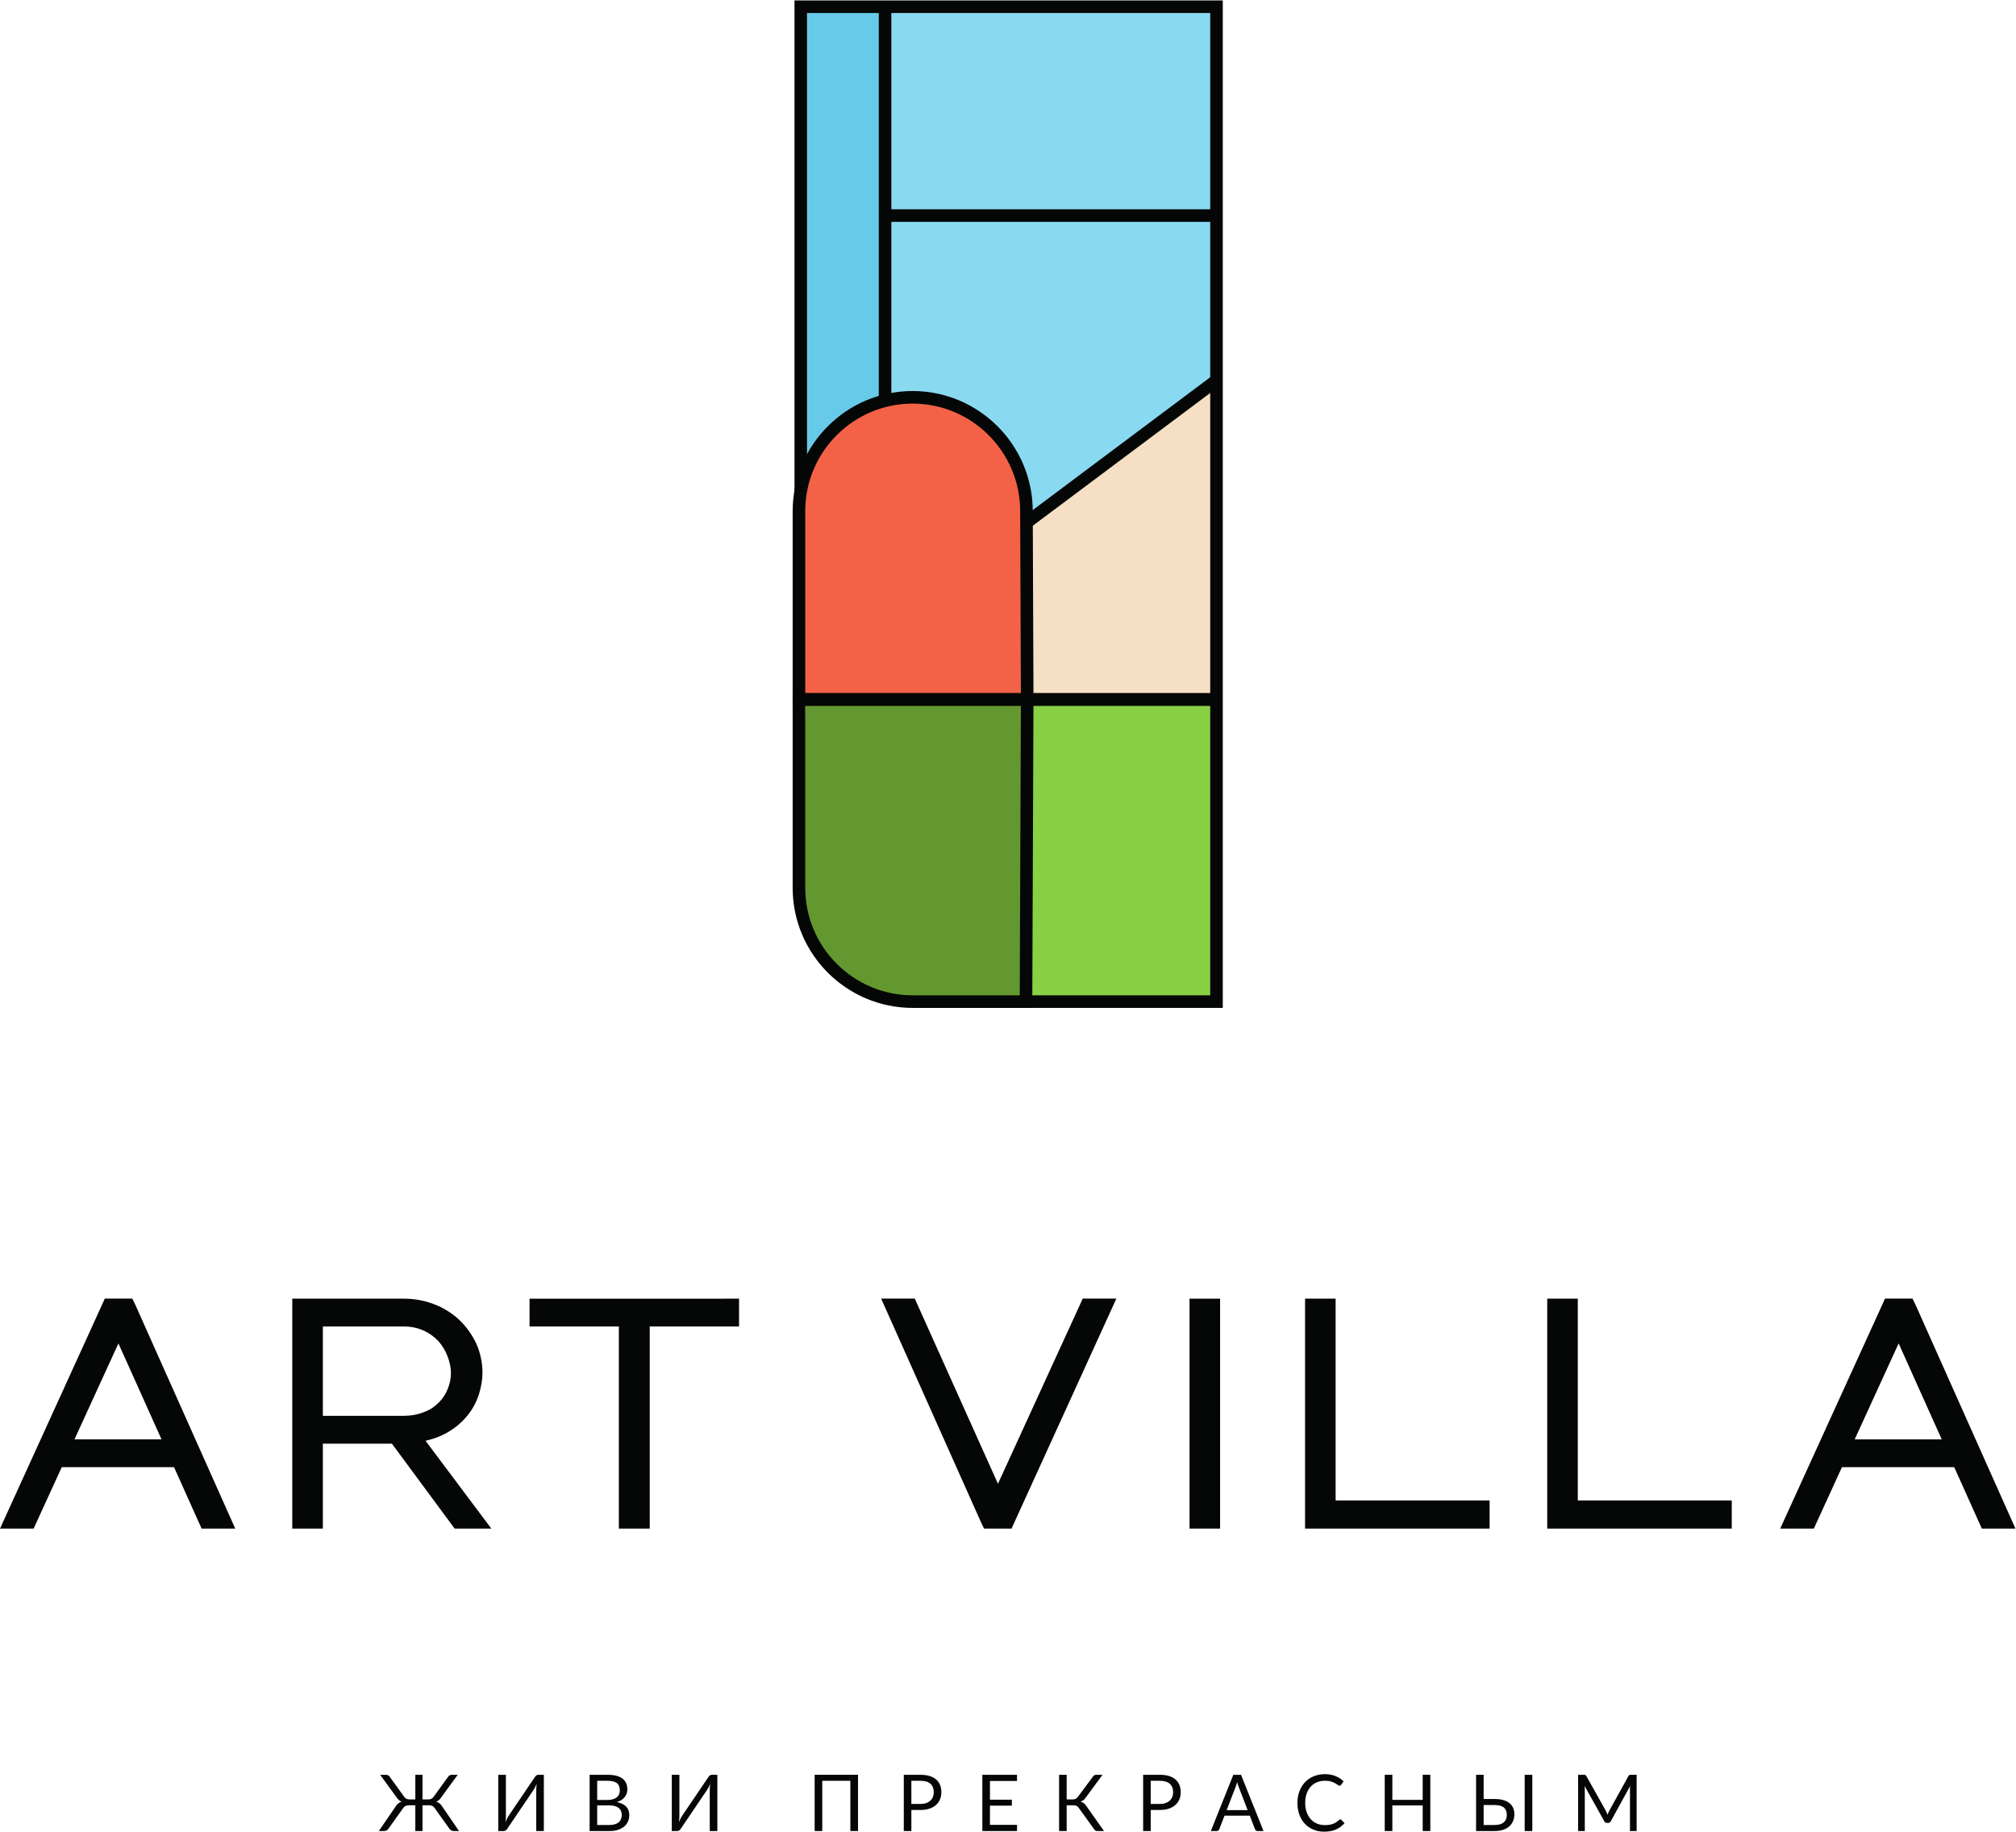 <?xml version="1.0" encoding="UTF-8" standalone="no"?> <svg xmlns:dc="http://purl.org/dc/elements/1.1/" xmlns:cc="http://creativecommons.org/ns#" xmlns:rdf="http://www.w3.org/1999/02/22-rdf-syntax-ns#" xmlns:svg="http://www.w3.org/2000/svg" xmlns="http://www.w3.org/2000/svg" xmlns:sodipodi="http://sodipodi.sourceforge.net/DTD/sodipodi-0.dtd" xmlns:inkscape="http://www.inkscape.org/namespaces/inkscape" id="svg2" xml:space="preserve" width="301.787" height="274.213" viewBox="0 0 301.787 274.213" sodipodi:docname="logo ART villa_final.eps">  <defs id="defs6"></defs> <g id="g10" inkscape:groupmode="layer" inkscape:label="ink_ext_XXXXXX" transform="matrix(1.333,0,0,-1.333,0,274.213)"> <g id="g12" transform="scale(0.1)"> <path d="m 433.559,63.879 c 0.91,0 1.738,-0.219 2.492,-0.68 0.75,-0.461 1.355,-1.078 1.824,-1.879 l 15.832,-21.898 c 0.906,-1.301 1.875,-2.16 2.891,-2.582 1.015,-0.43 2.195,-0.648 3.543,-0.648 h 6.261 v 27.688 h 8.067 V 36.191 h 6.308 c 1.317,0 2.481,0.219 3.477,0.648 1.004,0.422 1.973,1.281 2.91,2.582 l 15.828,21.898 c 0.469,0.801 1.086,1.418 1.856,1.879 0.761,0.461 1.582,0.68 2.461,0.68 h 6.711 L 495.59,38.621 c -0.828,-1.23 -1.68,-2.25 -2.559,-3.043 -0.879,-0.789 -1.953,-1.418 -3.222,-1.859 1.445,-0.438 2.726,-1.098 3.839,-2 1.114,-0.898 2.149,-2.109 3.086,-3.641 L 515.473,0.711 h -5.692 c -1.23,0 -2.304,0.27 -3.215,0.82 -0.918,0.527 -1.648,1.277 -2.207,2.207 L 488.355,26.148 c -0.792,1.23 -1.699,2.113 -2.707,2.66 -1.015,0.551 -2.304,0.812 -3.855,0.812 h -7.324 V 0.711 h -8.067 V 29.621 h -7.277 c -1.582,0 -2.879,-0.262 -3.895,-0.812 -1.015,-0.547 -1.925,-1.43 -2.714,-2.66 L 436.508,3.738 c -0.528,-0.93 -1.25,-1.68 -2.156,-2.207 -0.911,-0.551 -1.985,-0.82 -3.215,-0.82 h -5.731 L 444.184,28.078 c 0.937,1.531 1.964,2.742 3.066,3.641 1.094,0.902 2.355,1.562 3.77,2 -1.239,0.441 -2.293,1.07 -3.172,1.859 -0.891,0.793 -1.739,1.812 -2.559,3.043 l -18.391,25.258 h 6.661" style="fill:#050606;fill-opacity:1;fill-rule:nonzero;stroke:none" id="path14"></path> <path d="m 600.563,61.191 c 0.41,0.68 0.937,1.289 1.582,1.848 0.644,0.562 1.394,0.84 2.246,0.84 h 6.347 V 0.711 h -8.547 V 45.59 c 0,1.23 0.032,2.531 0.09,3.898 0.059,1.363 0.184,2.812 0.391,4.34 -0.5,-1.328 -1.035,-2.547 -1.613,-3.68 -0.567,-1.129 -1.133,-2.129 -1.688,-2.977 L 569.742,3.391 c -0.41,-0.672 -0.937,-1.289 -1.594,-1.84 -0.644,-0.562 -1.394,-0.84 -2.246,-0.84 h -6.347 V 63.879 h 8.554 v -44.918 c 0,-1.262 -0.027,-2.582 -0.086,-3.949 -0.058,-1.363 -0.195,-2.832 -0.402,-4.383 0.5,1.352 1.035,2.59 1.613,3.723 0.575,1.129 1.141,2.16 1.7,3.066 l 29.629,43.773" style="fill:#050606;fill-opacity:1;fill-rule:nonzero;stroke:none" id="path16"></path> <path d="M 670.648,29.5 V 7.488 h 13.672 c 2.442,0 4.543,0.293 6.301,0.84 1.766,0.562 3.211,1.352 4.344,2.371 1.133,1 1.965,2.211 2.492,3.609 0.527,1.402 0.789,2.93 0.789,4.602 0,3.269 -1.16,5.851 -3.476,7.738 -2.325,1.902 -5.809,2.852 -10.45,2.852 z m 0,6.078 h 11.29 c 2.414,0 4.503,0.262 6.281,0.793 1.777,0.527 3.25,1.27 4.414,2.207 1.16,0.934 2.019,2.082 2.578,3.422 0.555,1.328 0.84,2.789 0.84,4.379 0,3.731 -1.125,6.461 -3.352,8.172 -2.234,1.719 -5.703,2.578 -10.41,2.578 H 670.648 Z M 662.145,0.711 V 63.879 h 20.144 c 3.879,0 7.227,-0.379 10.031,-1.141 2.813,-0.769 5.118,-1.859 6.922,-3.258 1.809,-1.422 3.137,-3.152 3.996,-5.191 0.848,-2.039 1.27,-4.34 1.27,-6.891 0,-1.57 -0.235,-3.059 -0.723,-4.508 -0.488,-1.43 -1.211,-2.769 -2.18,-4.012 -0.976,-1.23 -2.207,-2.328 -3.679,-3.301 -1.485,-0.969 -3.235,-1.77 -5.227,-2.379 4.61,-0.91 8.098,-2.57 10.449,-4.98 2.344,-2.418 3.528,-5.59 3.528,-9.527 0,-2.672 -0.5,-5.113 -1.485,-7.32 -0.976,-2.199 -2.421,-4.09 -4.316,-5.68 -1.895,-1.59 -4.23,-2.82 -6.992,-3.68 -2.754,-0.871 -5.899,-1.301 -9.434,-1.301 h -22.304" style="fill:#050606;fill-opacity:1;fill-rule:nonzero;stroke:none" id="path18"></path> <path d="m 795.414,61.191 c 0.41,0.68 0.938,1.289 1.582,1.848 0.645,0.562 1.399,0.84 2.246,0.84 h 6.348 V 0.711 h -8.543 V 45.59 c 0,1.23 0.027,2.531 0.086,3.898 0.058,1.363 0.187,2.812 0.39,4.34 -0.496,-1.328 -1.035,-2.547 -1.609,-3.68 -0.566,-1.129 -1.133,-2.129 -1.691,-2.977 L 764.594,3.391 c -0.41,-0.672 -0.938,-1.289 -1.59,-1.84 -0.645,-0.562 -1.399,-0.84 -2.246,-0.84 H 754.41 V 63.879 h 8.555 v -44.918 c 0,-1.262 -0.031,-2.582 -0.09,-3.949 -0.059,-1.363 -0.195,-2.832 -0.398,-4.383 0.496,1.352 1.035,2.59 1.609,3.723 0.578,1.129 1.144,2.16 1.699,3.066 l 29.629,43.773" style="fill:#050606;fill-opacity:1;fill-rule:nonzero;stroke:none" id="path20"></path> <path d="m 963.559,0.711 h -8.602 V 57.129 H 923.395 V 0.711 H 914.84 V 63.879 h 48.719 V 0.711" style="fill:#050606;fill-opacity:1;fill-rule:nonzero;stroke:none" id="path22"></path> <path d="m 1023.46,31.129 h 10.15 c 2.43,0 4.59,0.32 6.45,0.961 1.87,0.648 3.44,1.559 4.72,2.719 1.28,1.16 2.25,2.551 2.89,4.16 0.64,1.621 0.97,3.402 0.97,5.34 0,4.019 -1.24,7.172 -3.72,9.43 -2.49,2.273 -6.26,3.391 -11.31,3.391 h -10.15 z m 0,-6.789 V 0.711 h -8.5 V 63.879 h 18.65 c 3.99,0 7.47,-0.457 10.42,-1.391 2.96,-0.918 5.4,-2.238 7.34,-3.938 1.94,-1.711 3.39,-3.762 4.35,-6.172 0.94,-2.418 1.42,-5.098 1.42,-8.07 0,-2.938 -0.5,-5.641 -1.54,-8.07 -1.03,-2.438 -2.53,-4.539 -4.51,-6.309 -1.98,-1.758 -4.44,-3.129 -7.36,-4.121 -2.93,-0.981 -6.3,-1.469 -10.12,-1.469 h -10.15" style="fill:#050606;fill-opacity:1;fill-rule:nonzero;stroke:none" id="path24"></path> <path d="m 1142.09,63.879 v -6.957 h -30.37 V 35.93 h 24.6 v -6.699 h -24.6 V 7.672 h 30.42 l -0.05,-6.961 h -38.92 V 63.879 h 38.92" style="fill:#050606;fill-opacity:1;fill-rule:nonzero;stroke:none" id="path26"></path> <path d="m 1197.87,36.191 h 6.57 c 1.32,0 2.45,0.207 3.37,0.617 0.93,0.41 1.85,1.223 2.77,2.43 l 16.52,22.223 c 0.45,0.699 0.98,1.277 1.61,1.738 0.64,0.461 1.38,0.68 2.23,0.68 h 7.18 l -19.09,-25.969 c -0.73,-1.051 -1.56,-1.922 -2.49,-2.59 -0.93,-0.68 -1.94,-1.219 -3.05,-1.601 1.55,-0.41 2.86,-1.059 3.91,-1.957 1.07,-0.891 2.09,-2.141 3.09,-3.723 L 1239.8,0.711 h -7.67 c -0.85,0 -1.58,0.219 -2.18,0.68 -0.6,0.461 -1.17,1.121 -1.7,2 l -16.71,23.148 c -0.76,1.152 -1.59,1.949 -2.47,2.402 -0.88,0.457 -2.09,0.68 -3.61,0.68 h -7.59 V 0.711 h -8.51 V 63.879 h 8.51 V 36.191" style="fill:#050606;fill-opacity:1;fill-rule:nonzero;stroke:none" id="path28"></path> <path d="m 1292.26,31.129 h 10.14 c 2.43,0 4.59,0.32 6.46,0.961 1.86,0.648 3.43,1.559 4.71,2.719 1.28,1.16 2.25,2.551 2.89,4.16 0.65,1.621 0.97,3.402 0.97,5.34 0,4.019 -1.24,7.172 -3.72,9.43 -2.49,2.273 -6.26,3.391 -11.31,3.391 h -10.14 z m 0,-6.789 V 0.711 h -8.51 V 63.879 h 18.65 c 4,0 7.47,-0.457 10.42,-1.391 2.96,-0.918 5.4,-2.238 7.35,-3.938 1.94,-1.711 3.38,-3.762 4.34,-6.172 0.95,-2.418 1.43,-5.098 1.43,-8.07 0,-2.938 -0.51,-5.641 -1.55,-8.07 -1.02,-2.438 -2.53,-4.539 -4.51,-6.309 -1.98,-1.758 -4.44,-3.129 -7.36,-4.121 -2.93,-0.981 -6.3,-1.469 -10.12,-1.469 h -10.14" style="fill:#050606;fill-opacity:1;fill-rule:nonzero;stroke:none" id="path30"></path> <path d="m 1377.52,24.16 h 23.59 l -9.92,25.711 c -0.32,0.758 -0.64,1.641 -0.95,2.629 -0.31,1.012 -0.62,2.078 -0.94,3.231 -0.3,-1.152 -0.6,-2.231 -0.91,-3.25 -0.3,-1.012 -0.63,-1.902 -0.95,-2.66 z m 41.4,-23.449 h -6.62 c -0.76,0 -1.37,0.188 -1.84,0.57 -0.48,0.379 -0.83,0.859 -1.07,1.457 l -5.9,15.25 h -28.34 l -5.91,-15.25 c -0.18,-0.539 -0.52,-1.008 -1.02,-1.418 -0.5,-0.41 -1.13,-0.609 -1.89,-0.609 h -6.57 l 25.26,63.168 h 8.64 l 25.26,-63.168" style="fill:#050606;fill-opacity:1;fill-rule:nonzero;stroke:none" id="path32"></path> <path d="m 1505.24,13.75 c 0.47,0 0.88,-0.18 1.23,-0.559 l 3.4,-3.672 c -2.59,-2.988 -5.73,-5.328 -9.41,-7.008 C 1496.77,0.84 1492.3,0 1487.08,0 c -4.53,0 -8.64,0.781 -12.34,2.359 -3.72,1.57 -6.87,3.781 -9.49,6.609 -2.61,2.84 -4.64,6.242 -6.08,10.211 -1.44,3.969 -2.16,8.332 -2.16,13.09 0,4.762 0.75,9.129 2.25,13.09 1.5,3.969 3.61,7.379 6.33,10.23 2.71,2.852 5.97,5.07 9.76,6.641 3.79,1.57 7.98,2.348 12.56,2.348 4.5,0 8.47,-0.707 11.9,-2.16 3.44,-1.43 6.47,-3.379 9.09,-5.848 l -2.83,-3.93 c -0.17,-0.289 -0.4,-0.539 -0.68,-0.73 -0.27,-0.191 -0.65,-0.289 -1.12,-0.289 -0.53,0 -1.17,0.289 -1.94,0.859 -0.77,0.578 -1.76,1.211 -2.99,1.93 -1.24,0.699 -2.79,1.34 -4.63,1.91 -1.86,0.578 -4.13,0.859 -6.84,0.859 -3.26,0 -6.25,-0.57 -8.94,-1.699 -2.71,-1.129 -5.04,-2.77 -7,-4.91 -1.95,-2.148 -3.47,-4.769 -4.56,-7.851 -1.09,-3.09 -1.63,-6.559 -1.63,-10.449 0,-3.941 0.57,-7.449 1.7,-10.539 1.12,-3.082 2.67,-5.691 4.63,-7.82 1.95,-2.129 4.26,-3.75 6.91,-4.871 2.67,-1.117 5.54,-1.668 8.63,-1.668 1.87,0 3.57,0.098 5.08,0.328 1.52,0.211 2.92,0.562 4.19,1.031 1.28,0.469 2.48,1.07 3.58,1.781 1.1,0.719 2.2,1.578 3.28,2.59 0.5,0.438 1,0.648 1.5,0.648" style="fill:#050606;fill-opacity:1;fill-rule:nonzero;stroke:none" id="path34"></path> <path d="m 1606.24,0.711 h -8.55 V 29.449 h -34.08 V 0.711 h -8.55 V 63.879 h 8.55 v -28.168 h 34.08 v 28.168 h 8.55 V 0.711" style="fill:#050606;fill-opacity:1;fill-rule:nonzero;stroke:none" id="path36"></path> <path d="m 1720.77,0.711 h -8.55 V 63.879 h 8.55 z M 1666.14,29.898 V 7.488 h 12.26 c 2.44,0 4.54,0.293 6.29,0.84 1.75,0.562 3.17,1.332 4.27,2.32 1.1,0.981 1.91,2.18 2.43,3.57 0.51,1.402 0.77,2.93 0.77,4.601 0,1.77 -0.26,3.328 -0.77,4.699 -0.52,1.371 -1.33,2.531 -2.43,3.492 -1.1,0.949 -2.52,1.656 -4.25,2.148 -1.74,0.488 -3.82,0.738 -6.26,0.738 z m 0,33.98 V 36.68 h 12.31 c 3.84,0 7.16,-0.418 9.96,-1.258 2.79,-0.844 5.1,-2.012 6.9,-3.523 1.81,-1.52 3.15,-3.309 4.01,-5.398 0.87,-2.09 1.3,-4.371 1.3,-6.84 0,-2.91 -0.49,-5.531 -1.48,-7.871 -0.98,-2.328 -2.42,-4.328 -4.32,-5.969 -1.89,-1.648 -4.22,-2.91 -6.99,-3.801 -2.75,-0.871 -5.9,-1.309 -9.43,-1.309 h -20.76 V 63.879 h 8.5" style="fill:#050606;fill-opacity:1;fill-rule:nonzero;stroke:none" id="path38"></path> <path d="m 1804.32,21.309 c 0.32,-0.769 0.64,-1.539 0.96,-2.309 0.3,0.801 0.61,1.578 0.93,2.359 0.32,0.781 0.67,1.52 1.06,2.23 l 21.42,38.828 c 0.35,0.684 0.74,1.094 1.17,1.25 0.42,0.141 1.02,0.211 1.79,0.211 h 6.3 V 0.711 h -7.49 V 47.129 c 0,0.621 0.01,1.281 0.04,1.98 0.03,0.711 0.08,1.43 0.13,2.16 l -21.65,-39.5 c -0.67,-1.32 -1.7,-1.98 -3.08,-1.98 h -1.23 c -1.39,0 -2.41,0.66 -3.09,1.98 l -22.14,39.641 c 0.1,-0.77 0.16,-1.512 0.21,-2.262 0.04,-0.727 0.07,-1.398 0.07,-2.019 V 0.711 h -7.5 V 63.879 h 6.3 c 0.77,0 1.35,-0.07 1.76,-0.211 0.41,-0.156 0.81,-0.566 1.19,-1.25 l 21.83,-38.879 c 0.35,-0.699 0.68,-1.449 1.02,-2.231" style="fill:#050606;fill-opacity:1;fill-rule:nonzero;stroke:none" id="path40"></path> <path d="M 362.566,567.34 V 467.039 h 91.075 c 8.066,0 15.539,1.391 22.41,4.16 6.14,2.172 11.742,5.789 16.801,10.84 4.339,4.34 7.652,9.402 9.941,15.18 2.406,5.781 3.613,11.691 3.613,17.711 0,5.789 -1.207,11.929 -3.613,18.429 -2.414,6.391 -5.723,12.039 -9.941,16.981 -4.942,5.308 -10.543,9.41 -16.801,12.301 -6.871,3.121 -14.344,4.699 -22.41,4.699 z m 147.997,-226.969 -70.477,95.41 h -77.52 v -95.41 H 328.238 V 580.52 c 0,3.98 0,18.082 0,18.082 0,0 13.309,0 20.059,0 h 105.344 c 11.679,0 22.886,-2.051 33.609,-6.153 10.484,-3.969 19.879,-9.758 28.188,-17.347 7.957,-7.59 14.394,-16.5 19.335,-26.743 4.7,-10.48 7.047,-21.629 7.047,-33.429 0,-6.989 -1.328,-14.942 -3.972,-23.852 -2.891,-8.558 -6.809,-15.957 -11.746,-22.226 -5.184,-6.864 -11.747,-12.891 -19.696,-18.071 -8.433,-5.531 -17.953,-9.461 -28.551,-11.742 l 73.907,-98.668 h -41.199" style="fill:#050606;fill-opacity:1;fill-rule:nonzero;stroke:none" id="path42"></path> <path d="M 694.969,340.371 V 567.34 H 594.684 v 31.262 H 829.949 V 567.34 H 729.664 V 340.371 h -34.695" style="fill:#050606;fill-opacity:1;fill-rule:nonzero;stroke:none" id="path44"></path> <path d="m 1335.83,598.602 h 34.34 V 340.371 h -34.34 v 258.231" style="fill:#050606;fill-opacity:1;fill-rule:nonzero;stroke:none" id="path46"></path> <path d="m 1465.58,358.449 v 240.153 h 34.33 v -226.59 h 172.92 v -31.641 h -187.2 c -6.38,0 -20.05,0 -20.05,0 0,0 0,14.109 0,18.078" style="fill:#050606;fill-opacity:1;fill-rule:nonzero;stroke:none" id="path48"></path> <path d="m 226.41,340.371 h 37.77 L 151.969,591.73 c -0.449,0.84 -1.731,3.461 -3.418,6.961 h -30.856 c -1.672,-3.613 -2.875,-6.273 -3.136,-6.961 L 0,340.371 H 37.77 L 132.992,548.359 226.41,340.371" style="fill:#050606;fill-opacity:1;fill-rule:nonzero;stroke:none" id="path50"></path> <path d="M 205.863,409.359 H 60.113 v 31.192 H 205.863 v -31.192" style="fill:#050606;fill-opacity:1;fill-rule:nonzero;stroke:none" id="path52"></path> <path d="M 1027.28,598.691 H 989.512 L 1101.72,347.352 c 0.45,-0.84 1.73,-3.473 3.42,-6.981 H 1136 c 1.67,3.629 2.87,6.277 3.13,6.981 l 114.56,251.339 h -37.76 l -95.23,-207.972 -93.42,207.972" style="fill:#050606;fill-opacity:1;fill-rule:nonzero;stroke:none" id="path54"></path> <path d="m 1737.54,358.449 v 240.153 h 34.32 v -226.59 h 172.93 V 340.371 H 1757.6 c -6.39,0 -20.06,0 -20.06,0 0,0 0,14.109 0,18.078" style="fill:#050606;fill-opacity:1;fill-rule:nonzero;stroke:none" id="path56"></path> <path d="m 2225.59,340.371 h 37.76 L 2151.14,591.73 c -0.46,0.84 -1.73,3.461 -3.42,6.961 h -30.86 c -1.67,-3.613 -2.87,-6.273 -3.13,-6.961 L 1999.17,340.371 h 37.76 l 95.24,207.988 93.42,-207.988" style="fill:#050606;fill-opacity:1;fill-rule:nonzero;stroke:none" id="path58"></path> <path d="m 2205.04,409.359 h -145.75 v 31.192 h 145.75 v -31.192" style="fill:#050606;fill-opacity:1;fill-rule:nonzero;stroke:none" id="path60"></path> <path d="m 997.195,2046.59 v -437.91 c 0,0 131.805,25.24 160.055,-126.96 l 2.92,-5.99 209.43,160.29 -3.47,413.55 -368.935,-2.98" style="fill:#89d9f1;fill-opacity:1;fill-rule:nonzero;stroke:none" id="path62"></path> <path d="m 906.539,2049.57 v -519.91 c 0,0 36.262,75.5 90.656,75.5 l -3.269,24.71 v 416.2 l -87.387,3.5" style="fill:#67cae9;fill-opacity:1;fill-rule:nonzero;stroke:none" id="path64"></path> <path d="m 1366.13,932.211 h -212.59 v 339.339 h 212.59 V 932.211" style="fill:#88d044;fill-opacity:1;fill-rule:nonzero;stroke:none" id="path66"></path> <path d="M 904.098,1265.71 H 1152.75 V 932.211 h -126.76 c -69.681,0 -125.888,57.027 -124.881,126.699 l 2.989,206.8" style="fill:#639830;fill-opacity:1;fill-rule:nonzero;stroke:none" id="path68"></path> <path d="m 1157.25,1467.6 v -194.57 h 206.07 v 352 L 1157.25,1467.6" style="fill:#f6e0c5;fill-opacity:1;fill-rule:nonzero;stroke:none" id="path70"></path> <path d="m 1022.83,1610.89 v 0 c 72.5,0 131.28,-58.77 131.28,-131.28 V 1273.03 H 891.547 v 206.58 c 0,72.51 58.773,131.28 131.283,131.28" style="fill:#f36246;fill-opacity:1;fill-rule:nonzero;stroke:none" id="path72"></path> <path d="m 904.281,1278.61 h 242.169 l -0.81,205.02 c -0.26,66.28 -54.4,120.2 -120.68,120.2 -66.542,0 -120.679,-54.13 -120.679,-120.68 z m 461.849,-14.12 H 890.16 v 218.66 c 0,74.33 60.469,134.8 134.8,134.8 74.04,0 134.51,-60.23 134.81,-134.27 l 0.81,-205.07 h 205.55 v -14.12" style="fill:#050606;fill-opacity:1;fill-rule:nonzero;stroke:none" id="path74"></path> <path d="m 1156.98,1464.54 -8.46,11.3 213.37,159.68 8.47,-11.31 -213.38,-159.67" style="fill:#050606;fill-opacity:1;fill-rule:nonzero;stroke:none" id="path76"></path> <path d="m 904.281,1264.49 v -204.54 c 0,-66.54 54.137,-120.68 120.679,-120.68 h 120.21 l 1.28,325.22 z M 1159.23,925.148 h -134.27 c -74.331,0 -134.8,60.473 -134.8,134.802 v 218.66 h 475.97 v -14.12 h -205.55 l -1.35,-339.342" style="fill:#050606;fill-opacity:1;fill-rule:nonzero;stroke:none" id="path78"></path> <path d="M 1373.19,925.148 H 1152.2 v 14.122 h 206.87 V 2042.51 H 906.336 v -536.42 h -14.121 v 550.54 H 1373.19 V 925.148" style="fill:#050606;fill-opacity:1;fill-rule:nonzero;stroke:none" id="path80"></path> <path d="M 1366.13,1807.94 H 993.926 v 14.12 h 372.204 v -14.12" style="fill:#050606;fill-opacity:1;fill-rule:nonzero;stroke:none" id="path82"></path> <path d="m 1000.99,1610.89 h -14.127 v 438.68 h 14.127 v -438.68" style="fill:#050606;fill-opacity:1;fill-rule:nonzero;stroke:none" id="path84"></path> </g> </g> </svg> 